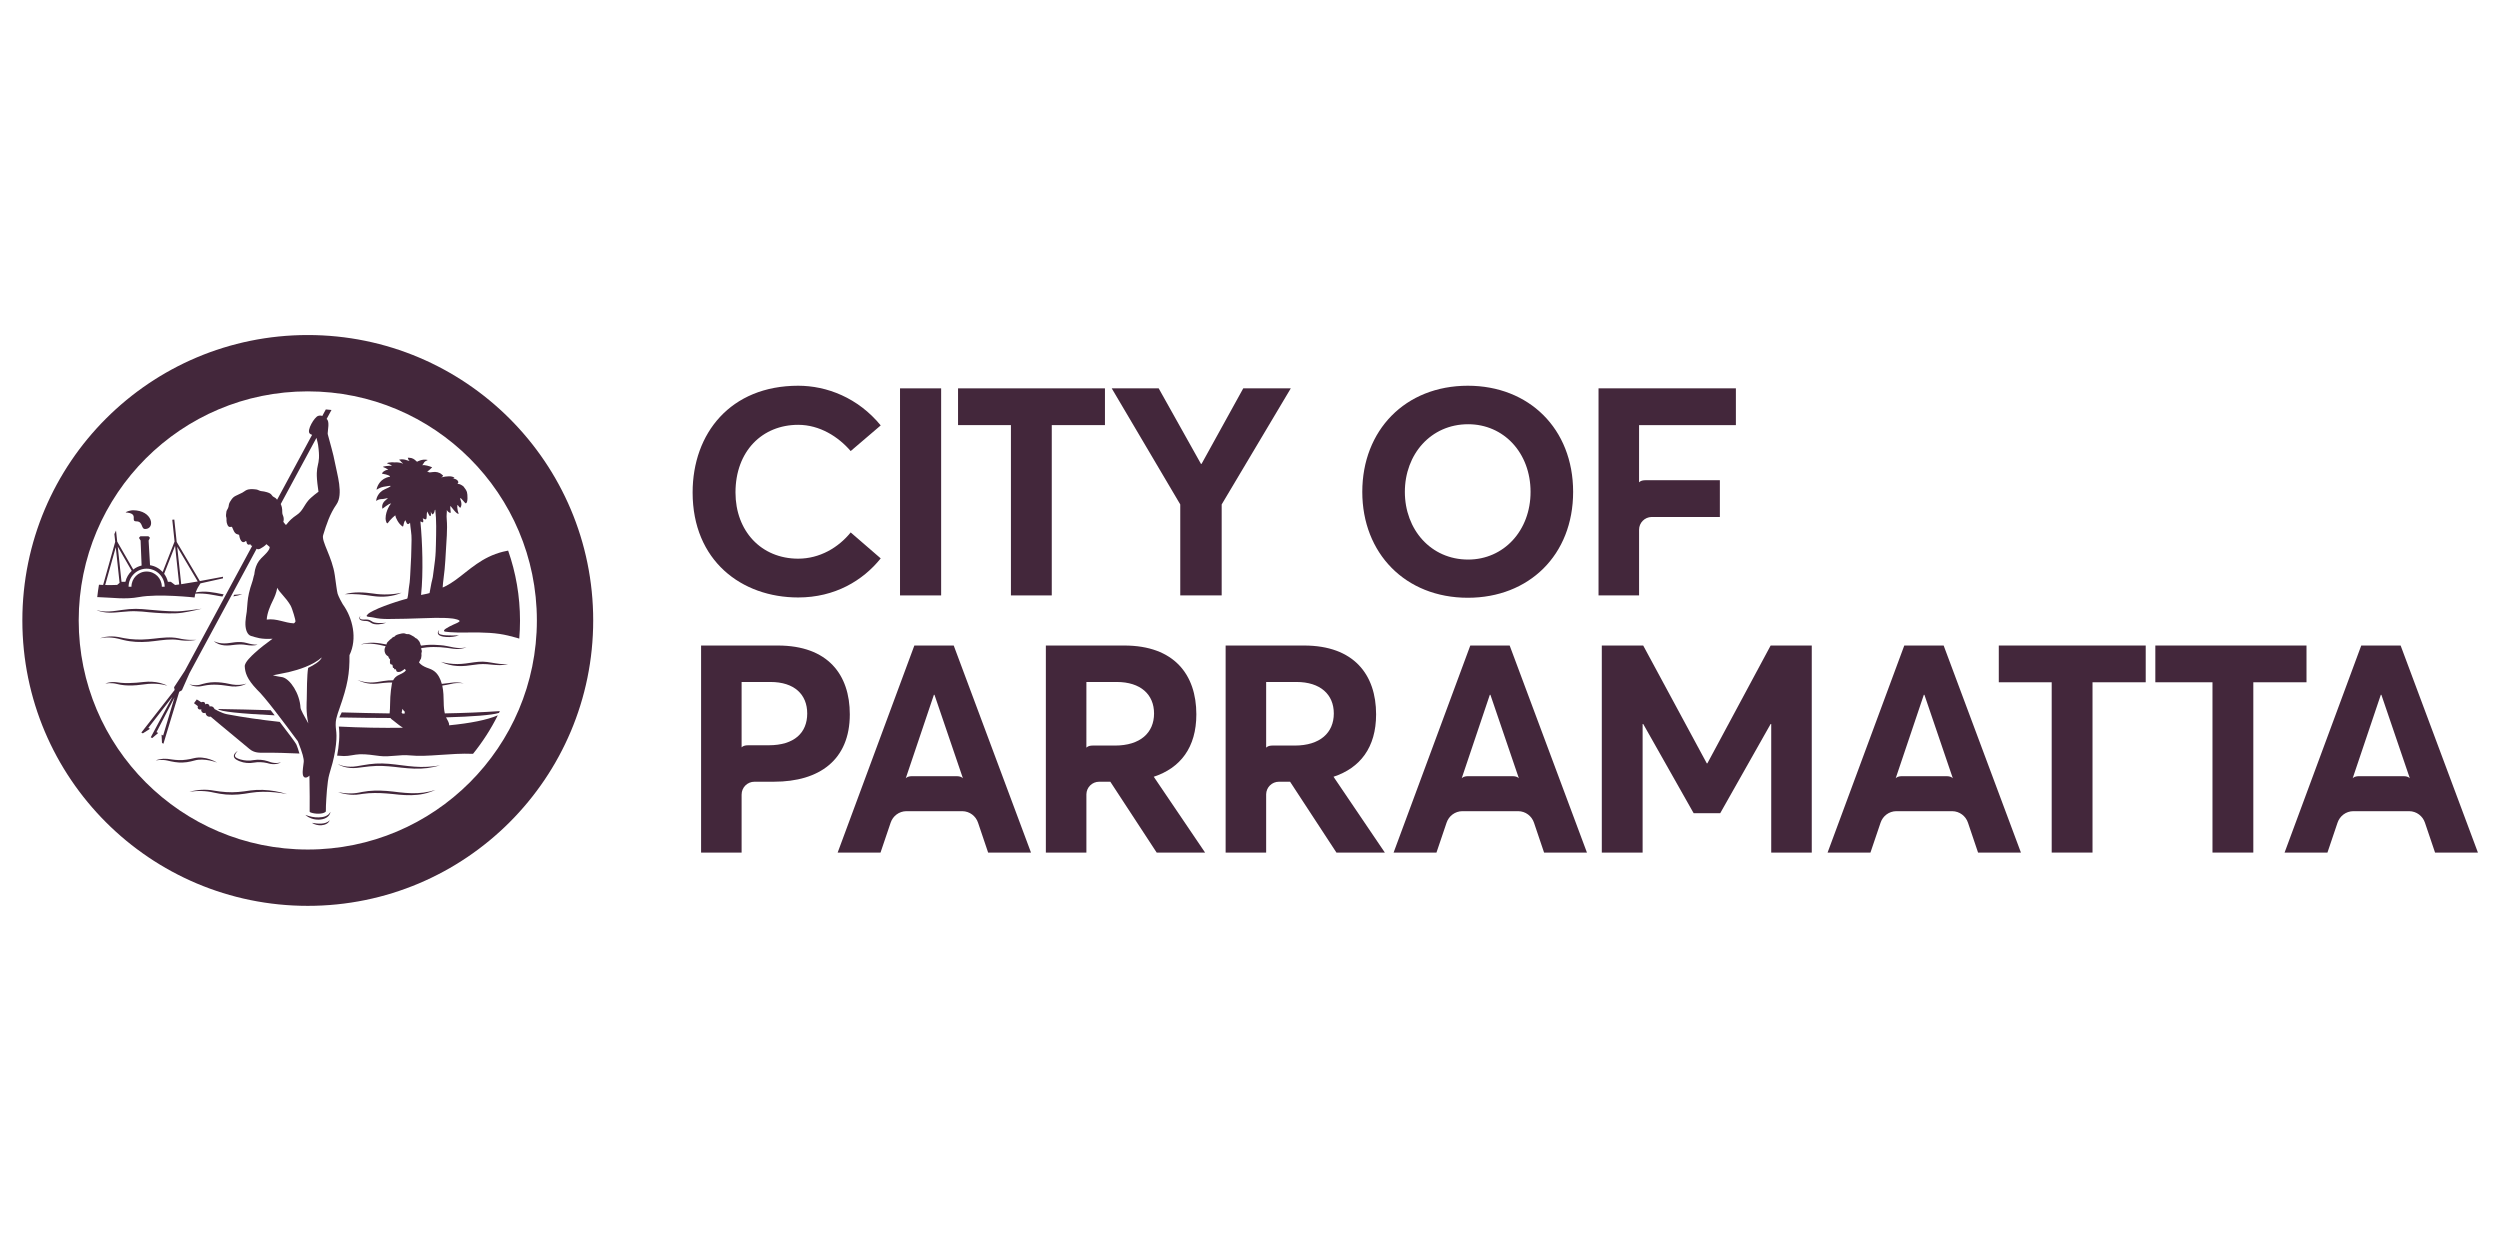 <?xml version="1.0" encoding="UTF-8"?> <svg xmlns="http://www.w3.org/2000/svg" width="143" height="72" viewBox="0 0 143 72" fill="none"><g clip-path="url(#clip0_3434_4914)"><path fill-rule="evenodd" clip-rule="evenodd" d="M63.776 42.646H62.501L62.499 42.646C62.225 42.646 62.141 42.769 62.141 42.769L62.142 39.009H63.877C65.245 39.009 66.012 39.726 66.012 40.811C66.012 41.912 65.228 42.646 63.776 42.646ZM65.995 44.43C67.513 43.93 68.431 42.763 68.431 40.861C68.431 38.592 67.163 36.924 64.31 36.924H59.823V48.767H62.142V45.432C62.149 45.035 62.472 44.715 62.871 44.715V44.714H63.51L66.162 48.767H68.931L65.995 44.43Z" fill="#43273B"></path><path fill-rule="evenodd" clip-rule="evenodd" d="M74.058 42.646H72.783L72.781 42.646C72.507 42.646 72.424 42.769 72.424 42.769L72.424 39.009H74.159C75.527 39.009 76.294 39.726 76.294 40.811C76.294 41.912 75.51 42.646 74.058 42.646ZM76.277 44.43C77.795 43.93 78.713 42.763 78.713 40.861C78.713 38.592 77.445 36.924 74.593 36.924H70.106V48.767H72.424V45.432C72.431 45.035 72.754 44.715 73.153 44.715V44.714H73.792L76.444 48.767H79.213L76.277 44.43Z" fill="#43273B"></path><path fill-rule="evenodd" clip-rule="evenodd" d="M54.721 44.398C54.721 44.398 52.169 44.398 52.167 44.398C51.892 44.398 51.809 44.521 51.809 44.521L53.419 39.743H53.452L55.08 44.521C55.08 44.521 54.996 44.398 54.721 44.398ZM54.553 36.924H52.301L47.914 48.767H50.366L50.945 47.056C51.072 46.678 51.424 46.403 51.845 46.399H55.043C55.465 46.403 55.819 46.68 55.945 47.061L56.521 48.767H58.973L54.553 36.924Z" fill="#43273B"></path><path fill-rule="evenodd" clip-rule="evenodd" d="M111.346 44.398C111.346 44.398 108.793 44.398 108.791 44.398C108.517 44.398 108.433 44.521 108.433 44.521L110.043 39.743H110.076L111.703 44.521C111.703 44.521 111.62 44.398 111.346 44.398ZM111.177 36.924H108.925L104.538 48.767H106.99L107.569 47.056C107.696 46.678 108.048 46.403 108.469 46.399H111.667C112.089 46.403 112.443 46.68 112.569 47.061L113.145 48.767H115.597L111.177 36.924Z" fill="#43273B"></path><path fill-rule="evenodd" clip-rule="evenodd" d="M137.485 44.398C137.483 44.398 134.932 44.398 134.93 44.398C134.656 44.398 134.572 44.521 134.572 44.521L136.182 39.743H136.215L137.843 44.521C137.843 44.521 137.759 44.398 137.485 44.398ZM137.316 36.924H135.064L130.678 48.767H133.13L133.708 47.056C133.836 46.678 134.187 46.403 134.608 46.399H137.806C138.229 46.403 138.582 46.68 138.708 47.061L139.285 48.767H141.737L137.316 36.924Z" fill="#43273B"></path><path fill-rule="evenodd" clip-rule="evenodd" d="M86.521 44.398C86.52 44.398 83.969 44.398 83.967 44.398C83.693 44.398 83.609 44.521 83.609 44.521L85.218 39.743H85.252L86.88 44.521C86.88 44.521 86.796 44.398 86.521 44.398ZM86.353 36.924H84.101L79.714 48.767H82.166L82.745 47.056C82.872 46.678 83.224 46.403 83.644 46.399H86.843C87.265 46.403 87.618 46.68 87.745 47.061L88.321 48.767H90.773L86.353 36.924Z" fill="#43273B"></path><path fill-rule="evenodd" clip-rule="evenodd" d="M39.618 28.17C39.618 24.784 41.787 22.064 45.656 22.064C47.291 22.064 49.076 22.748 50.377 24.333L48.659 25.801C47.958 24.984 46.891 24.3 45.656 24.3C43.605 24.3 42.07 25.801 42.07 28.17C42.07 30.372 43.538 31.956 45.656 31.956C46.891 31.956 47.958 31.322 48.659 30.455L50.377 31.94C49.359 33.207 47.758 34.175 45.656 34.175C42.42 34.175 39.618 32.073 39.618 28.17Z" fill="#43273B"></path><path fill-rule="evenodd" clip-rule="evenodd" d="M51.481 34.058H53.833V22.214H51.481V34.058Z" fill="#43273B"></path><path fill-rule="evenodd" clip-rule="evenodd" d="M57.825 24.316H54.8V22.214H63.203V24.316H60.161V34.058H57.825V24.316Z" fill="#43273B"></path><path fill-rule="evenodd" clip-rule="evenodd" d="M73.833 22.214L69.88 28.854V34.058H67.511V28.854L63.591 22.214H66.277L68.695 26.535H68.729L71.114 22.214H73.833Z" fill="#43273B"></path><path fill-rule="evenodd" clip-rule="evenodd" d="M87.548 28.136C87.548 25.901 86.013 24.266 83.978 24.266C81.843 24.266 80.358 25.984 80.358 28.136C80.358 30.288 81.843 32.007 83.978 32.007C86.013 32.007 87.548 30.355 87.548 28.136ZM77.923 28.136C77.923 24.617 80.375 22.064 83.961 22.064C87.448 22.064 89.983 24.517 89.983 28.136C89.983 31.756 87.448 34.192 83.961 34.192C80.375 34.192 77.923 31.639 77.923 28.136Z" fill="#43273B"></path><path fill-rule="evenodd" clip-rule="evenodd" d="M103.633 36.924V48.767H101.314V41.411H101.281L98.396 46.516H96.877L93.991 41.411H93.958V48.767H91.623V36.924H93.991L97.628 43.663H97.662L101.281 36.924H103.633Z" fill="#43273B"></path><path fill-rule="evenodd" clip-rule="evenodd" d="M117.357 39.026H114.331V36.924H122.735V39.026H119.692V48.767H117.357V39.026Z" fill="#43273B"></path><path fill-rule="evenodd" clip-rule="evenodd" d="M126.554 39.026H123.285V36.924H131.932V39.026H128.89V48.767H126.554V39.026Z" fill="#43273B"></path><path fill-rule="evenodd" clip-rule="evenodd" d="M43.972 42.629H42.782C42.781 42.629 42.78 42.63 42.78 42.63C42.504 42.63 42.42 42.752 42.42 42.752L42.421 42.629H42.42V39.009H44.072C45.439 39.009 46.173 39.726 46.173 40.811C46.173 41.912 45.439 42.629 43.972 42.629ZM44.489 36.924H40.102V48.767H42.42V45.446H42.421C42.421 45.042 42.749 44.715 43.152 44.715V44.714H44.272C46.874 44.714 48.609 43.463 48.609 40.861C48.609 38.592 47.358 36.924 44.489 36.924Z" fill="#43273B"></path><path fill-rule="evenodd" clip-rule="evenodd" d="M99.293 22.214H91.436V34.058H93.755V30.3C93.755 29.902 94.075 29.579 94.472 29.571H98.376V27.469H94.114C94.114 27.469 94.113 27.469 94.113 27.469C93.838 27.469 93.754 27.593 93.754 27.593L93.755 24.316H99.293V22.214Z" fill="#43273B"></path><path fill-rule="evenodd" clip-rule="evenodd" d="M17.605 48.593C10.368 48.593 4.502 42.727 4.502 35.489C4.502 28.252 10.368 22.386 17.605 22.386C24.842 22.386 30.709 28.252 30.709 35.489C30.709 42.727 24.842 48.593 17.605 48.593ZM17.605 19.164C8.589 19.164 1.279 26.473 1.279 35.489C1.279 44.506 8.589 51.815 17.605 51.815C26.622 51.815 33.931 44.506 33.931 35.489C33.931 26.473 26.622 19.164 17.605 19.164Z" fill="#43273B"></path><path fill-rule="evenodd" clip-rule="evenodd" d="M7.798 29.821C8.194 29.821 8.05 30.259 8.303 30.259C8.893 30.259 8.753 29.186 7.6 29.186C7.48 29.186 7.23 29.256 7.188 29.309C7.187 29.31 7.186 29.312 7.186 29.313C7.984 29.361 7.422 29.821 7.798 29.821Z" fill="#43273B"></path><path fill-rule="evenodd" clip-rule="evenodd" d="M6.622 31.303L6.84 33.339L6.702 33.457C6.455 33.469 6.224 33.468 6.017 33.463L6.622 31.303ZM7.534 32.653C7.358 32.819 7.23 33.034 7.173 33.278H6.95L6.735 31.264L7.534 32.653ZM8.387 32.528C8.956 32.528 9.419 32.991 9.419 33.56H9.256C9.256 33.081 8.866 32.691 8.387 32.691C7.908 32.691 7.519 33.081 7.519 33.56H7.355C7.355 32.991 7.818 32.528 8.387 32.528ZM10.014 31.22L10.25 33.431C10.101 33.451 10.014 33.461 10.014 33.461L9.77 33.278H9.602C9.562 33.109 9.489 32.955 9.389 32.821L10.014 31.22ZM11.311 33.26C11.311 33.26 10.499 33.398 10.365 33.416L10.136 31.275L11.311 33.26ZM5.635 34.157C6.442 34.181 7.152 34.3 7.952 34.152C9.062 33.947 11.13 34.177 11.13 34.177C11.13 34.177 11.147 34.069 11.16 34.007C11.163 33.99 11.168 33.973 11.173 33.956C11.312 33.949 11.451 33.947 11.589 33.955C11.838 33.969 12.085 34.009 12.333 34.056L12.52 34.091C12.583 34.101 12.648 34.115 12.713 34.121C12.716 34.122 12.72 34.122 12.723 34.122L12.793 33.994C12.772 33.991 12.751 33.988 12.731 33.985C12.669 33.977 12.609 33.963 12.548 33.952C12.485 33.939 12.423 33.926 12.36 33.914C12.108 33.869 11.85 33.834 11.59 33.843C11.457 33.846 11.325 33.861 11.196 33.885C11.201 33.871 11.204 33.862 11.204 33.862C11.267 33.687 11.361 33.523 11.465 33.369L12.755 33.082L12.755 32.989L11.432 33.237L10.106 30.999L9.97 29.718L9.854 29.73C9.854 29.73 9.988 30.978 9.985 30.977L9.305 32.718C9.119 32.516 8.866 32.375 8.582 32.33C8.581 32.319 8.581 32.308 8.58 32.297C8.579 32.267 8.503 30.943 8.501 30.924V30.918C8.503 30.906 8.555 30.811 8.565 30.79C8.575 30.768 8.572 30.75 8.556 30.733C8.538 30.714 8.488 30.674 8.486 30.674H8.032C8.032 30.674 7.984 30.717 7.968 30.738C7.954 30.757 7.953 30.775 7.965 30.795C7.977 30.815 8.039 30.905 8.042 30.916L8.1 32.348C7.924 32.39 7.761 32.469 7.623 32.577L6.704 30.98L6.636 30.345C6.604 30.413 6.573 30.481 6.542 30.549L6.59 30.992L5.899 33.459C5.813 33.456 5.735 33.451 5.661 33.446C5.621 33.68 5.588 33.916 5.562 34.155L5.635 34.157Z" fill="#43273B"></path><path fill-rule="evenodd" clip-rule="evenodd" d="M18.242 46.884C18.383 46.878 18.528 46.852 18.656 46.779C18.72 46.744 18.778 46.696 18.822 46.638C18.865 46.58 18.896 46.511 18.896 46.44C18.839 46.567 18.728 46.643 18.613 46.689C18.495 46.734 18.366 46.752 18.237 46.755C18.108 46.761 17.979 46.748 17.85 46.723C17.721 46.697 17.593 46.66 17.465 46.609C17.565 46.706 17.691 46.774 17.824 46.82C17.956 46.868 18.099 46.887 18.242 46.884Z" fill="#43273B"></path><path fill-rule="evenodd" clip-rule="evenodd" d="M20.386 45.457C20.446 45.454 20.505 45.445 20.565 45.436C20.623 45.427 20.679 45.417 20.737 45.41C21.196 45.345 21.66 45.349 22.123 45.387C22.355 45.403 22.584 45.431 22.82 45.455C23.055 45.475 23.291 45.49 23.528 45.484C23.764 45.48 24.001 45.456 24.233 45.407C24.464 45.357 24.689 45.282 24.902 45.184C24.455 45.329 23.99 45.386 23.528 45.371C23.296 45.364 23.065 45.346 22.834 45.319C22.604 45.292 22.368 45.261 22.134 45.243C21.899 45.227 21.662 45.216 21.425 45.223C21.189 45.232 20.952 45.253 20.719 45.299C20.661 45.309 20.603 45.322 20.545 45.334C20.489 45.344 20.433 45.355 20.377 45.362C20.263 45.378 20.148 45.385 20.032 45.384C19.801 45.385 19.568 45.358 19.338 45.313C19.449 45.352 19.563 45.381 19.679 45.404C19.794 45.427 19.911 45.444 20.029 45.455C20.147 45.464 20.267 45.464 20.386 45.457Z" fill="#43273B"></path><path fill-rule="evenodd" clip-rule="evenodd" d="M18.637 47.062C18.554 47.09 18.467 47.105 18.379 47.11C18.201 47.119 18.023 47.099 17.838 47.066C17.916 47.121 18.006 47.156 18.098 47.179C18.191 47.203 18.288 47.211 18.385 47.205C18.481 47.197 18.579 47.175 18.667 47.129C18.752 47.083 18.833 47.01 18.856 46.915C18.798 46.99 18.718 47.033 18.637 47.062Z" fill="#43273B"></path><path fill-rule="evenodd" clip-rule="evenodd" d="M25.217 37.855C25.509 37.999 25.836 38.074 26.165 38.096C26.496 38.117 26.824 38.07 27.143 38.025C27.302 38.001 27.459 37.984 27.616 37.984C27.775 37.981 27.931 37.998 28.093 38.015C28.254 38.032 28.418 38.044 28.581 38.046C28.663 38.045 28.746 38.042 28.827 38.032C28.909 38.022 28.989 38.002 29.066 37.977C28.905 37.999 28.745 37.995 28.586 37.975C28.426 37.957 28.267 37.93 28.108 37.903C27.949 37.874 27.783 37.852 27.617 37.847C27.451 37.843 27.285 37.861 27.123 37.882C26.961 37.906 26.803 37.931 26.644 37.95C26.485 37.97 26.326 37.983 26.168 37.984C25.85 37.983 25.529 37.943 25.217 37.855Z" fill="#43273B"></path><path fill-rule="evenodd" clip-rule="evenodd" d="M23.706 43.852C23.219 43.817 22.737 43.733 22.242 43.69C21.995 43.672 21.746 43.662 21.497 43.677C21.248 43.691 21.002 43.726 20.76 43.769C20.515 43.809 20.28 43.864 20.037 43.856C19.796 43.856 19.55 43.815 19.329 43.707C19.431 43.777 19.547 43.824 19.667 43.859C19.786 43.894 19.909 43.916 20.034 43.927C20.158 43.938 20.284 43.936 20.409 43.924C20.534 43.914 20.654 43.894 20.776 43.88C21.02 43.85 21.261 43.819 21.503 43.813C21.745 43.804 21.988 43.813 22.231 43.834C22.473 43.852 22.716 43.884 22.961 43.911C23.206 43.935 23.453 43.96 23.7 43.966C23.948 43.974 24.197 43.965 24.443 43.934C24.688 43.899 24.931 43.851 25.167 43.782C24.681 43.862 24.192 43.892 23.706 43.852Z" fill="#43273B"></path><path fill-rule="evenodd" clip-rule="evenodd" d="M23.144 40.817C23.104 40.817 23.064 40.817 23.023 40.817L22.973 40.766L23.023 40.544C23.049 40.6 23.09 40.658 23.154 40.711C23.152 40.75 23.148 40.786 23.144 40.817ZM28.591 40.675C27.564 40.745 26.504 40.787 25.444 40.806C25.424 40.716 25.408 40.627 25.399 40.536C25.386 40.416 25.381 40.296 25.38 40.176C25.377 39.881 25.368 39.547 25.302 39.234C25.3 39.228 25.299 39.221 25.297 39.215C25.457 39.192 25.616 39.163 25.773 39.127C26.018 39.061 26.275 39.055 26.529 39.088C26.281 39.023 26.016 39.015 25.761 39.059C25.598 39.084 25.434 39.104 25.271 39.118C25.249 39.041 25.223 38.956 25.201 38.903C25.166 38.82 25.099 38.676 25.023 38.578C24.934 38.452 24.808 38.356 24.67 38.29C24.587 38.25 24.496 38.223 24.41 38.19C24.324 38.156 24.24 38.117 24.163 38.067C24.13 38.046 24.099 38.023 24.07 37.998C24.03 37.965 23.994 37.926 23.965 37.883C23.985 37.859 24.002 37.833 24.009 37.812C24.025 37.768 24.025 37.761 24.056 37.717C24.094 37.667 24.09 37.626 24.099 37.571C24.106 37.532 24.113 37.507 24.109 37.469C24.103 37.414 24.097 37.359 24.118 37.306C24.14 37.244 24.123 37.205 24.104 37.147C24.1 37.135 24.098 37.126 24.098 37.117C24.097 37.114 24.098 37.108 24.098 37.103C24.098 37.102 24.097 37.1 24.098 37.098C24.098 37.089 24.098 37.08 24.099 37.07C24.208 37.053 24.314 37.038 24.423 37.028C24.672 37.003 24.924 37.005 25.175 37.019C25.426 37.035 25.675 37.071 25.928 37.109C26.056 37.127 26.187 37.129 26.315 37.114C26.443 37.1 26.571 37.072 26.685 37.013C26.187 37.181 25.698 36.931 25.184 36.904C24.929 36.878 24.669 36.873 24.412 36.892C24.302 36.899 24.191 36.914 24.082 36.93C24.077 36.919 24.072 36.907 24.067 36.896C24.061 36.885 24.055 36.875 24.05 36.864C24.037 36.836 24.033 36.806 24.025 36.776C24.012 36.731 23.984 36.69 23.956 36.653C23.927 36.613 23.895 36.576 23.858 36.543C23.843 36.529 23.822 36.522 23.803 36.515C23.74 36.49 23.707 36.427 23.645 36.401C23.548 36.359 23.463 36.278 23.353 36.27C23.313 36.267 23.275 36.279 23.236 36.265C23.198 36.252 23.163 36.232 23.122 36.228C23.017 36.219 22.908 36.249 22.807 36.276C22.774 36.285 22.741 36.296 22.709 36.308C22.655 36.328 22.609 36.356 22.577 36.406C22.571 36.417 22.536 36.422 22.524 36.427C22.497 36.438 22.471 36.452 22.447 36.467C22.419 36.486 22.405 36.521 22.377 36.54C22.36 36.552 22.341 36.562 22.323 36.574C22.3 36.589 22.284 36.611 22.266 36.63C22.248 36.65 22.228 36.668 22.209 36.686C22.182 36.713 22.15 36.743 22.131 36.779C22.128 36.785 22.126 36.792 22.123 36.8C22.123 36.801 22.123 36.801 22.123 36.801C22.118 36.82 22.113 36.843 22.107 36.863C21.874 36.823 21.636 36.774 21.394 36.766C21.265 36.761 21.136 36.764 21.009 36.779C20.882 36.794 20.753 36.818 20.638 36.872C20.882 36.8 21.14 36.806 21.388 36.835C21.616 36.858 21.835 36.916 22.062 36.965C22.054 36.979 22.047 36.99 22.042 36.997C22.03 37.013 22.017 37.051 22.006 37.093C21.999 37.119 21.994 37.145 21.994 37.169C21.994 37.296 22.031 37.418 22.136 37.5C22.163 37.521 22.185 37.533 22.204 37.539C22.223 37.602 22.257 37.677 22.317 37.718C22.311 37.751 22.256 38.033 22.412 38.01C22.42 38.009 22.435 38.015 22.446 38.035C22.462 38.066 22.466 38.106 22.465 38.14C22.464 38.169 22.474 38.202 22.505 38.209C22.526 38.219 22.549 38.201 22.552 38.207C22.547 38.216 22.544 38.223 22.544 38.226C22.527 38.269 22.562 38.302 22.623 38.283C22.648 38.276 22.662 38.314 22.664 38.346C22.666 38.422 22.767 38.47 22.917 38.417C22.971 38.398 23.128 38.286 23.157 38.26C23.166 38.271 23.19 38.304 23.217 38.348C23.144 38.455 22.967 38.536 22.804 38.615C22.667 38.669 22.557 38.781 22.487 38.912C22.306 38.912 22.124 38.922 21.945 38.953C21.691 38.992 21.443 39.044 21.191 39.04C21.065 39.039 20.938 39.027 20.815 39C20.69 38.974 20.568 38.937 20.447 38.895C20.676 39.008 20.927 39.087 21.188 39.108C21.448 39.129 21.708 39.09 21.96 39.061C22.118 39.043 22.276 39.038 22.434 39.041C22.424 39.073 22.416 39.102 22.414 39.118C22.371 39.363 22.344 39.611 22.327 39.86C22.306 40.16 22.321 40.466 22.29 40.765C22.289 40.78 22.288 40.794 22.286 40.808C21.375 40.796 20.461 40.775 19.547 40.749C19.496 40.847 19.448 40.944 19.408 41.037C20.379 41.057 21.373 41.068 22.332 41.069C22.375 41.131 22.449 41.177 22.505 41.221C22.679 41.359 22.856 41.508 23.048 41.627C21.882 41.646 20.633 41.622 19.381 41.559C19.448 42.05 19.389 42.675 19.284 43.222C19.514 43.237 19.657 43.246 19.672 43.246C19.977 43.251 20.275 43.155 20.58 43.144C20.965 43.131 21.342 43.196 21.722 43.243C22.299 43.315 22.869 43.148 23.448 43.209C24.45 43.314 25.774 43.064 27.057 43.119C27.605 42.441 28.08 41.703 28.473 40.916C27.866 41.182 26.879 41.373 25.687 41.488C25.688 41.484 25.689 41.481 25.689 41.477C25.704 41.341 25.583 41.175 25.514 41.033C27.008 40.991 28.154 40.906 28.542 40.778C28.558 40.743 28.574 40.709 28.591 40.675Z" fill="#43273B"></path><path fill-rule="evenodd" clip-rule="evenodd" d="M24.934 31.154C24.931 31.281 24.927 31.408 24.922 31.535C24.909 31.858 24.87 32.179 24.824 32.499C24.799 32.667 24.784 32.838 24.756 33.006C24.737 33.118 24.704 33.228 24.679 33.339C24.637 33.528 24.613 33.73 24.571 33.923C24.357 33.988 24.262 33.989 24.085 34.032C24.22 32.776 24.163 31.014 24.047 29.827C24.046 29.817 24.111 29.853 24.169 29.876C24.194 29.886 24.209 29.862 24.209 29.852C24.226 29.756 24.18 29.64 24.18 29.64C24.18 29.64 24.305 29.732 24.369 29.699C24.432 29.64 24.387 29.458 24.432 29.253C24.516 29.378 24.567 29.588 24.639 29.498C24.664 29.456 24.639 29.256 24.639 29.256C24.639 29.256 24.707 29.464 24.76 29.41C24.764 29.406 24.768 29.405 24.771 29.404C24.787 29.392 24.801 29.378 24.812 29.357C24.865 29.292 24.848 29.175 24.891 29.159C24.894 29.162 24.897 29.165 24.9 29.168C24.969 29.738 24.951 30.425 24.934 31.154ZM29.066 31.496C29.051 31.497 29.035 31.501 29.01 31.506C28.93 31.521 28.85 31.538 28.77 31.558C28.484 31.63 28.206 31.731 27.942 31.86C27.47 32.088 27.051 32.402 26.641 32.726C26.269 33.019 25.899 33.324 25.473 33.536C25.424 33.56 25.372 33.589 25.32 33.605C25.341 33.261 25.401 32.915 25.432 32.571C25.462 32.234 25.486 31.897 25.502 31.56C25.532 30.936 25.606 30.309 25.552 29.686C25.537 29.524 25.548 29.552 25.551 29.39C25.552 29.321 25.569 29.238 25.557 29.169C25.564 29.209 25.715 29.373 25.779 29.329C25.799 29.315 25.708 28.878 25.787 28.962C25.83 29.007 26.145 29.461 26.239 29.379C26.141 29.178 26.136 28.819 26.189 28.895C26.243 28.97 26.318 29.076 26.344 29.031C26.474 28.802 26.308 28.555 26.321 28.495C26.375 28.457 26.599 28.799 26.642 28.792C26.776 28.771 26.748 28.278 26.709 28.146C26.683 28.06 26.601 27.931 26.509 27.822C26.413 27.75 26.32 27.687 26.203 27.678C26.087 27.67 26.278 27.657 26.195 27.52C26.193 27.516 26.191 27.512 26.19 27.508C26.177 27.493 26.164 27.478 26.15 27.462C26.15 27.462 26.149 27.462 26.149 27.461C26.068 27.389 25.957 27.378 25.878 27.374C25.878 27.374 26.085 27.363 25.936 27.291C25.912 27.28 25.887 27.27 25.859 27.262C25.755 27.232 25.541 27.252 25.468 27.261C25.39 27.273 25.305 27.296 25.256 27.303C25.194 27.311 25.392 27.244 25.335 27.194C25.335 27.194 25.335 27.194 25.335 27.194C25.317 27.179 25.299 27.164 25.278 27.145C25.141 27.014 24.926 26.97 24.748 27.003C24.468 27.055 24.54 26.98 24.432 26.969C24.563 26.912 24.644 26.787 24.714 26.741C24.72 26.738 24.719 26.733 24.699 26.722C24.597 26.672 24.266 26.574 24.163 26.613C24.154 26.617 24.159 26.604 24.168 26.593C24.304 26.41 24.227 26.425 24.455 26.321C24.459 26.319 24.464 26.309 24.443 26.305C24.15 26.243 23.876 26.398 23.855 26.413C23.855 26.413 23.837 26.401 23.817 26.381C23.69 26.258 23.589 26.192 23.405 26.183C23.333 26.18 23.312 26.176 23.332 26.203C23.359 26.239 23.319 26.271 23.428 26.349C23.396 26.375 23.239 26.314 23.188 26.299C23.108 26.275 22.911 26.253 22.828 26.301C22.814 26.309 22.824 26.309 22.827 26.31C22.93 26.337 22.896 26.408 23.052 26.507C23.055 26.509 23.062 26.513 23.046 26.516C22.857 26.441 22.647 26.44 22.58 26.45C22.531 26.444 22.485 26.442 22.441 26.442C22.431 26.441 22.423 26.441 22.415 26.442C22.273 26.445 22.166 26.472 22.136 26.488C22.116 26.498 22.142 26.504 22.163 26.511C22.283 26.55 22.386 26.606 22.41 26.638C22.412 26.641 22.409 26.646 22.397 26.645C22.285 26.634 21.912 26.664 21.905 26.71C22.013 26.748 22.122 26.805 22.186 26.852C22.211 26.87 22.216 26.871 22.18 26.874C21.99 26.89 21.855 27.034 21.847 27.089C21.846 27.091 21.848 27.092 21.853 27.093C21.946 27.106 22.197 27.157 22.303 27.232C22.318 27.242 22.304 27.269 22.288 27.272C21.777 27.357 21.585 27.769 21.538 27.997C21.537 28.001 21.541 28.011 21.548 28.007C21.767 27.881 21.825 27.856 22.089 27.82C22.189 27.806 22.654 27.705 22.005 27.989C21.621 28.157 21.508 28.541 21.525 28.643C21.528 28.663 21.545 28.646 21.552 28.639C21.637 28.552 21.794 28.547 21.902 28.544C21.959 28.542 22.135 28.496 22.186 28.49C22.199 28.488 22.1 28.577 22.073 28.598C21.852 28.767 21.845 28.954 21.869 29.093C21.909 29.102 22.219 28.799 22.374 28.799C22.355 28.799 22.055 29.192 22.055 29.663C22.055 29.782 22.125 30.009 22.191 29.909C22.29 29.755 22.616 29.44 22.618 29.489C22.619 29.516 22.626 29.546 22.636 29.576C22.636 29.576 22.77 29.959 23.035 30.119C23.066 30.138 23.076 30.039 23.099 29.949C23.125 29.825 23.186 29.753 23.186 29.753C23.186 29.753 23.242 29.878 23.272 29.939C23.361 30.038 23.427 29.914 23.455 29.902C23.473 30.188 23.553 30.556 23.541 30.883C23.528 31.207 23.533 31.533 23.517 31.858C23.501 32.192 23.485 32.527 23.465 32.861C23.456 33.013 23.449 33.166 23.432 33.318C23.42 33.43 23.399 33.541 23.384 33.653C23.36 33.83 23.354 34.021 23.311 34.194C23.297 34.247 23.288 34.246 23.235 34.259C23.19 34.27 23.144 34.282 23.099 34.294C23.043 34.31 22.986 34.326 22.93 34.343C22.834 34.372 22.738 34.402 22.642 34.433C22.419 34.505 22.197 34.582 21.978 34.665C21.767 34.745 21.558 34.83 21.358 34.932C21.232 34.996 21.073 35.071 20.987 35.189C20.929 35.27 21.05 35.277 21.114 35.287C21.193 35.3 21.274 35.303 21.352 35.321C21.632 35.389 21.904 35.407 22.192 35.407C22.872 35.408 23.551 35.382 24.23 35.361C24.444 35.355 24.657 35.346 24.87 35.343C25.209 35.34 25.552 35.339 25.889 35.38C25.939 35.386 26.4 35.459 26.261 35.565C26.166 35.637 26.032 35.679 25.925 35.731C25.789 35.796 25.65 35.861 25.523 35.945C25.482 35.972 25.347 36.053 25.415 36.113C25.438 36.133 25.488 36.132 25.517 36.136C25.59 36.147 25.664 36.154 25.738 36.16C26.296 36.204 26.859 36.167 27.418 36.178C27.806 36.186 28.195 36.204 28.579 36.261C28.9 36.309 29.214 36.387 29.526 36.475C29.584 36.491 29.643 36.511 29.702 36.528C29.73 36.191 29.745 35.85 29.745 35.505C29.745 34.1 29.506 32.751 29.066 31.496Z" fill="#43273B"></path><path fill-rule="evenodd" clip-rule="evenodd" d="M9.349 43.472C9.495 43.48 9.633 43.517 9.781 43.55C9.928 43.582 10.078 43.605 10.231 43.615C10.384 43.624 10.538 43.615 10.689 43.596C10.84 43.574 10.99 43.538 11.133 43.499C11.268 43.46 11.412 43.448 11.556 43.449C11.845 43.455 12.136 43.519 12.418 43.618C12.161 43.465 11.868 43.365 11.562 43.337C11.409 43.322 11.252 43.331 11.1 43.367C10.954 43.402 10.814 43.434 10.669 43.452C10.382 43.496 10.093 43.482 9.801 43.438C9.727 43.429 9.656 43.415 9.578 43.407C9.502 43.401 9.425 43.398 9.349 43.401C9.197 43.411 9.046 43.437 8.908 43.496C9.055 43.468 9.203 43.462 9.349 43.472Z" fill="#43273B"></path><path fill-rule="evenodd" clip-rule="evenodd" d="M25.043 36.208C25.046 36.245 25.064 36.278 25.088 36.305C25.113 36.33 25.142 36.348 25.172 36.362C25.291 36.414 25.414 36.428 25.535 36.437C25.658 36.444 25.779 36.44 25.9 36.424C26.02 36.408 26.14 36.384 26.253 36.338C26.131 36.345 26.013 36.347 25.894 36.349C25.776 36.349 25.658 36.348 25.541 36.341C25.483 36.339 25.425 36.333 25.367 36.326C25.31 36.319 25.252 36.308 25.2 36.292C25.149 36.276 25.103 36.249 25.09 36.201C25.076 36.153 25.096 36.092 25.124 36.04C25.08 36.08 25.041 36.136 25.043 36.208Z" fill="#43273B"></path><path fill-rule="evenodd" clip-rule="evenodd" d="M15.71 40.917C15.635 40.82 15.559 40.722 15.483 40.625C14.469 40.595 13.464 40.569 12.477 40.555C12.515 40.7 13.837 40.826 15.71 40.917Z" fill="#43273B"></path><path fill-rule="evenodd" clip-rule="evenodd" d="M12.837 36.803C12.734 36.804 12.631 36.796 12.53 36.775C12.429 36.755 12.328 36.724 12.234 36.672C12.309 36.75 12.409 36.802 12.51 36.843C12.613 36.882 12.722 36.906 12.831 36.916C12.941 36.926 13.052 36.925 13.161 36.913C13.269 36.901 13.37 36.886 13.475 36.878C13.684 36.858 13.886 36.853 14.091 36.892C14.197 36.911 14.306 36.922 14.414 36.922C14.522 36.921 14.634 36.913 14.734 36.87C14.627 36.881 14.523 36.869 14.42 36.851C14.317 36.834 14.216 36.809 14.114 36.781C14.012 36.751 13.899 36.733 13.789 36.726C13.679 36.72 13.57 36.726 13.462 36.734C13.355 36.745 13.246 36.762 13.143 36.777C13.042 36.796 12.94 36.8 12.837 36.803Z" fill="#43273B"></path><path fill-rule="evenodd" clip-rule="evenodd" d="M6.463 39.084C6.535 39.09 6.607 39.103 6.677 39.121C6.75 39.139 6.825 39.154 6.9 39.168C7.2 39.221 7.507 39.218 7.808 39.195C7.958 39.182 8.108 39.165 8.256 39.144C8.401 39.122 8.547 39.112 8.694 39.108C8.84 39.107 8.987 39.114 9.134 39.132C9.281 39.15 9.427 39.178 9.57 39.221C9.439 39.148 9.293 39.101 9.147 39.063C9 39.027 8.848 39.004 8.696 38.996C8.544 38.986 8.391 38.993 8.239 39.008C8.091 39.025 7.944 39.041 7.796 39.051C7.501 39.075 7.207 39.084 6.915 39.056C6.842 39.049 6.769 39.039 6.696 39.028C6.619 39.017 6.542 39.011 6.465 39.013C6.315 39.017 6.165 39.042 6.028 39.099L6.029 39.1C6.173 39.074 6.32 39.069 6.463 39.084Z" fill="#43273B"></path><path fill-rule="evenodd" clip-rule="evenodd" d="M13.396 34.021L13.346 34.113C13.521 34.089 13.694 34.047 13.857 33.982C13.702 34.004 13.549 34.016 13.396 34.021Z" fill="#43273B"></path><path fill-rule="evenodd" clip-rule="evenodd" d="M11.621 39.114C11.551 39.134 11.49 39.156 11.425 39.169C11.36 39.183 11.293 39.192 11.226 39.193C11.092 39.198 10.955 39.181 10.824 39.134C10.942 39.21 11.082 39.249 11.224 39.264C11.295 39.271 11.368 39.269 11.439 39.262C11.475 39.259 11.511 39.253 11.546 39.245L11.648 39.224C11.913 39.168 12.184 39.153 12.455 39.169C12.59 39.176 12.726 39.19 12.861 39.209C12.997 39.224 13.13 39.253 13.274 39.265C13.557 39.287 13.853 39.245 14.094 39.102C13.83 39.189 13.552 39.193 13.288 39.153C13.157 39.13 13.02 39.097 12.882 39.073C12.743 39.05 12.603 39.034 12.462 39.025C12.321 39.019 12.18 39.02 12.038 39.034C11.897 39.049 11.756 39.074 11.621 39.114Z" fill="#43273B"></path><path fill-rule="evenodd" clip-rule="evenodd" d="M16.616 34.628C16.725 34.813 16.918 35.505 16.903 35.546C16.891 35.583 16.856 35.62 16.814 35.655C16.292 35.636 15.824 35.359 15.257 35.44C15.276 35.065 15.468 34.634 15.587 34.392C15.714 34.136 15.8 33.94 15.86 33.62C15.982 33.892 16.333 34.147 16.616 34.628ZM18.102 25.043C18.15 25.205 18.195 25.45 18.195 25.45C18.392 26.849 17.962 26.334 18.188 27.911L18.217 28.126C18.217 28.126 17.796 28.431 17.627 28.637C17.373 28.946 17.303 29.236 16.977 29.453C16.435 29.812 16.396 30.077 16.335 30.012C16.259 29.931 16.207 29.844 16.207 29.844C16.242 29.747 16.234 29.627 16.204 29.536C16.192 29.499 16.177 29.463 16.164 29.427C16.134 29.341 16.15 29.239 16.141 29.149C16.132 29.057 16.117 28.959 16.078 28.874C16.072 28.86 16.065 28.846 16.057 28.834L18.102 25.043ZM18.407 37.603C18.327 37.817 17.966 38.038 17.626 38.203C17.555 38.598 17.552 39.565 17.547 39.98C17.544 40.189 17.489 40.693 17.636 41.379C17.401 40.969 17.196 40.584 17.19 40.486C17.146 39.66 16.592 38.84 16.16 38.736C16.018 38.703 16.017 38.726 15.608 38.629C15.832 38.585 16.034 38.544 16.215 38.506L16.212 38.507C16.212 38.507 16.218 38.505 16.231 38.503C16.352 38.478 16.464 38.454 16.568 38.431C17.047 38.317 17.898 38.061 18.407 37.603ZM15.784 28.507C15.695 28.431 15.609 28.429 15.548 28.324C15.49 28.227 15.367 28.183 15.257 28.151C15.157 28.123 15.05 28.099 14.947 28.092C14.847 28.085 14.764 28.012 14.666 27.999C14.467 27.974 14.254 27.949 14.064 28.049C13.981 28.092 13.947 28.138 13.863 28.179C13.779 28.22 13.695 28.259 13.611 28.3C13.527 28.342 13.435 28.377 13.361 28.438C13.278 28.507 13.206 28.621 13.151 28.711C13.084 28.819 13.086 28.939 13.07 28.995C13.025 29.154 12.942 29.181 12.943 29.326C12.943 29.404 12.902 29.484 12.951 29.623C12.966 29.664 12.953 29.739 12.955 29.782C12.96 29.935 13.036 30.173 13.174 30.142C13.24 30.128 13.261 30.122 13.281 30.163C13.327 30.256 13.363 30.371 13.424 30.455C13.45 30.491 13.485 30.52 13.524 30.542C13.541 30.552 13.677 30.595 13.677 30.593C13.694 30.715 13.771 31.095 13.991 30.994C14.035 30.974 14.082 30.902 14.096 30.982C14.105 31.036 14.118 31.096 14.162 31.133C14.208 31.172 14.277 31.162 14.317 31.119C14.321 31.115 14.323 31.117 14.322 31.123C14.314 31.18 14.375 31.227 14.429 31.218L10.572 38.37L9.962 39.301L9.957 39.31C9.957 39.31 9.983 39.44 9.988 39.461L9.991 39.463C9.925 39.546 8.88 40.884 8.348 41.565C8.223 41.726 8.128 41.847 8.084 41.903C8.107 41.915 8.144 41.936 8.17 41.949L8.581 41.685C8.547 41.668 8.516 41.651 8.484 41.635C8.743 41.302 9.87 39.847 9.87 39.847L8.623 42.175C8.651 42.189 8.68 42.203 8.708 42.217L9.051 41.926C9.019 41.909 8.986 41.894 8.952 41.878C9.185 41.429 9.98 39.895 9.98 39.895C9.98 39.895 9.499 41.51 9.332 42.071C9.302 42.055 9.272 42.04 9.241 42.024L9.265 42.496C9.287 42.508 9.327 42.53 9.349 42.541C9.366 42.484 9.41 42.339 9.47 42.141C9.47 42.141 9.469 42.141 9.469 42.141C9.709 41.351 10.157 39.877 10.252 39.572L10.406 39.483L10.836 38.511L14.68 31.386C14.725 31.422 14.791 31.437 14.89 31.383C15.157 31.238 15.239 31.126 15.239 31.126C15.27 31.157 15.422 31.282 15.422 31.282C15.459 31.465 15.089 31.784 14.95 31.923C14.741 32.132 14.648 32.353 14.589 32.586C14.567 32.685 14.555 32.778 14.546 32.857C14.535 32.879 14.525 32.907 14.518 32.943C14.427 33.384 14.354 33.425 14.239 33.934C14.15 34.33 14.16 34.529 14.114 34.985C14.075 35.238 14.047 35.412 14.039 35.577C14.039 35.577 14.039 35.578 14.039 35.579C14.039 35.579 14.039 35.579 14.039 35.58C14.037 35.63 14.037 35.679 14.038 35.73C14.049 36.038 14.152 36.319 14.367 36.379C14.648 36.457 14.92 36.58 15.59 36.536C15.219 36.807 14.862 37.079 14.556 37.362C14.406 37.501 13.986 37.881 14 38.116C14.02 38.461 14.108 38.826 14.699 39.444C15.142 39.853 16.197 41.265 17.038 42.402C17.314 43.097 17.386 43.394 17.374 43.577C17.361 43.761 17.287 44.093 17.324 44.313C17.356 44.505 17.524 44.541 17.7 44.365C17.716 45.101 17.718 46.152 17.712 46.413C17.71 46.453 17.76 46.47 17.791 46.481C18.013 46.56 18.441 46.583 18.618 46.443C18.643 46.423 18.64 46.362 18.641 46.331C18.643 46.251 18.64 46.17 18.644 46.09C18.665 45.658 18.712 44.704 18.837 44.286C18.972 43.833 19.085 43.451 19.162 42.981C19.347 41.847 19.166 41.801 19.207 41.292C19.229 41.025 19.418 40.524 19.418 40.524C19.891 39.182 19.999 38.528 19.99 37.475C20.451 36.53 20.178 35.347 19.603 34.558C19.556 34.494 19.353 34.1 19.312 33.96C19.272 33.82 19.216 33.366 19.151 32.906C19.003 31.857 18.372 30.971 18.484 30.609C18.675 29.988 18.869 29.393 19.243 28.857C19.658 28.264 19.275 27.107 19.157 26.457C19.067 25.959 18.881 25.353 18.753 24.857C18.751 24.84 18.748 24.825 18.745 24.81C18.745 24.799 18.745 24.788 18.745 24.774C18.744 24.614 18.869 24.1 18.686 23.967C18.685 23.966 18.684 23.966 18.683 23.965L18.961 23.451C18.853 23.439 18.745 23.428 18.637 23.419L18.432 23.798C18.385 23.766 18.31 23.76 18.201 23.788C17.995 23.843 17.526 24.617 17.717 24.8C17.757 24.839 17.805 24.86 17.853 24.871L15.85 28.586C15.827 28.554 15.804 28.525 15.784 28.507Z" fill="#43273B"></path><path fill-rule="evenodd" clip-rule="evenodd" d="M10.547 36.644C10.664 36.649 10.781 36.648 10.898 36.641C11.014 36.634 11.131 36.621 11.245 36.599C11.013 36.61 10.781 36.605 10.553 36.573C10.439 36.56 10.328 36.538 10.214 36.512C10.098 36.486 9.98 36.473 9.862 36.466C9.625 36.452 9.39 36.47 9.158 36.491C8.925 36.515 8.697 36.546 8.467 36.562C8.01 36.601 7.55 36.587 7.099 36.503C6.986 36.483 6.875 36.455 6.757 36.435C6.64 36.416 6.522 36.406 6.405 36.403C6.287 36.402 6.169 36.41 6.053 36.427C5.937 36.443 5.822 36.47 5.714 36.513C5.94 36.46 6.173 36.451 6.401 36.473C6.515 36.485 6.628 36.502 6.739 36.528L6.905 36.57C6.962 36.585 7.019 36.6 7.076 36.613C7.304 36.668 7.539 36.699 7.774 36.715C8.009 36.73 8.245 36.722 8.478 36.706C8.947 36.669 9.401 36.575 9.858 36.579C9.972 36.579 10.085 36.588 10.197 36.605C10.311 36.623 10.43 36.639 10.547 36.644Z" fill="#43273B"></path><path fill-rule="evenodd" clip-rule="evenodd" d="M6.264 35.045C6.521 35.049 6.773 35.019 7.024 34.997C7.274 34.974 7.522 34.954 7.771 34.963C8.021 34.967 8.267 34.993 8.52 35.02C9.024 35.065 9.53 35.1 10.039 35.082C10.166 35.076 10.294 35.068 10.421 35.048C10.546 35.03 10.671 35.008 10.795 34.984C11.043 34.933 11.291 34.883 11.536 34.82C11.285 34.85 11.035 34.887 10.784 34.914C10.533 34.944 10.286 34.972 10.037 34.969C9.786 34.967 9.536 34.956 9.285 34.938C9.035 34.922 8.784 34.901 8.534 34.876C8.284 34.852 8.028 34.826 7.773 34.826C7.517 34.825 7.261 34.848 7.011 34.885L6.636 34.937C6.511 34.955 6.388 34.968 6.263 34.974C6.015 34.987 5.761 34.974 5.522 34.889C5.634 34.95 5.759 34.983 5.884 35.006C6.009 35.03 6.136 35.042 6.264 35.045Z" fill="#43273B"></path><path fill-rule="evenodd" clip-rule="evenodd" d="M22.171 34.113C22.447 34.081 22.721 34.02 22.971 33.903C22.703 33.964 22.433 33.992 22.163 34.001C21.894 34.008 21.625 33.994 21.36 33.952C21.087 33.913 20.812 33.884 20.535 33.885C20.259 33.884 19.98 33.914 19.716 33.991C19.991 33.974 20.261 33.977 20.531 33.999C20.666 34.01 20.801 34.022 20.936 34.04C21.07 34.055 21.204 34.075 21.339 34.095C21.614 34.135 21.895 34.143 22.171 34.113Z" fill="#43273B"></path><path fill-rule="evenodd" clip-rule="evenodd" d="M20.56 35.326C20.549 35.363 20.56 35.415 20.594 35.444C20.627 35.473 20.667 35.486 20.704 35.496C20.741 35.507 20.78 35.512 20.818 35.515C20.894 35.522 20.966 35.515 21.029 35.531C21.093 35.545 21.152 35.576 21.209 35.615C21.221 35.625 21.242 35.636 21.259 35.646C21.277 35.658 21.296 35.664 21.315 35.672C21.334 35.679 21.353 35.685 21.372 35.69C21.391 35.694 21.41 35.7 21.429 35.702C21.506 35.714 21.582 35.716 21.656 35.711C21.806 35.702 21.952 35.672 22.091 35.622C21.944 35.632 21.799 35.641 21.655 35.636C21.584 35.632 21.513 35.628 21.446 35.612C21.429 35.609 21.413 35.604 21.397 35.6C21.38 35.596 21.364 35.591 21.349 35.584C21.334 35.578 21.319 35.572 21.306 35.563C21.293 35.555 21.28 35.548 21.263 35.536C21.199 35.494 21.127 35.455 21.046 35.442C20.965 35.428 20.889 35.438 20.82 35.44C20.785 35.441 20.751 35.439 20.716 35.434C20.682 35.43 20.649 35.423 20.624 35.407C20.598 35.392 20.585 35.363 20.586 35.33C20.588 35.296 20.6 35.261 20.617 35.228C20.592 35.255 20.57 35.287 20.56 35.326Z" fill="#43273B"></path><path fill-rule="evenodd" clip-rule="evenodd" d="M13.601 42.951C13.543 42.985 13.491 43.027 13.446 43.08C13.403 43.132 13.363 43.203 13.38 43.286C13.4 43.368 13.468 43.422 13.527 43.456C13.585 43.493 13.649 43.52 13.712 43.546C13.969 43.646 14.252 43.671 14.526 43.621C14.648 43.598 14.776 43.593 14.903 43.597C15.031 43.601 15.158 43.619 15.281 43.647C15.34 43.662 15.41 43.685 15.477 43.695C15.545 43.705 15.614 43.711 15.682 43.709C15.819 43.705 15.954 43.671 16.072 43.61C15.943 43.641 15.812 43.653 15.685 43.638C15.621 43.632 15.559 43.619 15.498 43.602C15.435 43.584 15.38 43.563 15.313 43.539C15.051 43.455 14.775 43.434 14.499 43.479C14.376 43.504 14.249 43.511 14.123 43.504C13.996 43.498 13.871 43.475 13.749 43.44C13.688 43.421 13.629 43.4 13.572 43.372C13.515 43.348 13.467 43.315 13.448 43.267C13.429 43.22 13.447 43.157 13.479 43.103C13.511 43.048 13.553 42.997 13.601 42.951Z" fill="#43273B"></path><path fill-rule="evenodd" clip-rule="evenodd" d="M16.956 42.592C16.912 42.49 16.501 41.942 16 41.292C14.915 41.173 13.887 41.026 12.979 40.853C12.682 40.797 12.271 40.559 12.271 40.559C12.211 40.409 12.073 40.373 11.994 40.414C11.961 40.251 11.832 40.229 11.739 40.293C11.741 40.107 11.559 40.141 11.508 40.169C11.508 40.169 11.361 40.066 11.255 40.008L11.096 40.223C11.159 40.275 11.256 40.345 11.321 40.394C11.26 40.544 11.408 40.626 11.527 40.565C11.467 40.611 11.554 40.857 11.757 40.771C11.78 40.973 11.945 41.018 12.052 40.994C12.052 40.994 12.438 41.322 12.547 41.412C12.836 41.651 13.125 41.891 13.414 42.13C13.696 42.364 13.981 42.596 14.261 42.834C14.546 43.076 14.826 43.06 15.188 43.057C15.735 43.05 16.44 43.072 17.128 43.102C17.067 42.895 17.002 42.698 16.956 42.592Z" fill="#43273B"></path><path fill-rule="evenodd" clip-rule="evenodd" d="M12.243 45.225C11.775 45.135 11.287 45.164 10.835 45.291C11.067 45.255 11.301 45.239 11.534 45.247C11.767 45.253 11.995 45.282 12.222 45.335C12.453 45.387 12.687 45.424 12.924 45.446C13.162 45.464 13.402 45.465 13.639 45.444C13.875 45.425 14.112 45.385 14.34 45.347C14.568 45.311 14.799 45.294 15.031 45.291C15.496 45.288 15.963 45.331 16.424 45.425C15.976 45.28 15.506 45.2 15.033 45.182C14.796 45.173 14.557 45.184 14.321 45.215C14.201 45.229 14.088 45.249 13.973 45.264C13.857 45.279 13.742 45.293 13.627 45.301C13.165 45.342 12.703 45.303 12.243 45.225Z" fill="#43273B"></path></g><defs><clipPath id="clip0_3434_4914"><rect width="141" height="33" fill="white" transform="translate(1 19)"></rect></clipPath></defs></svg> 